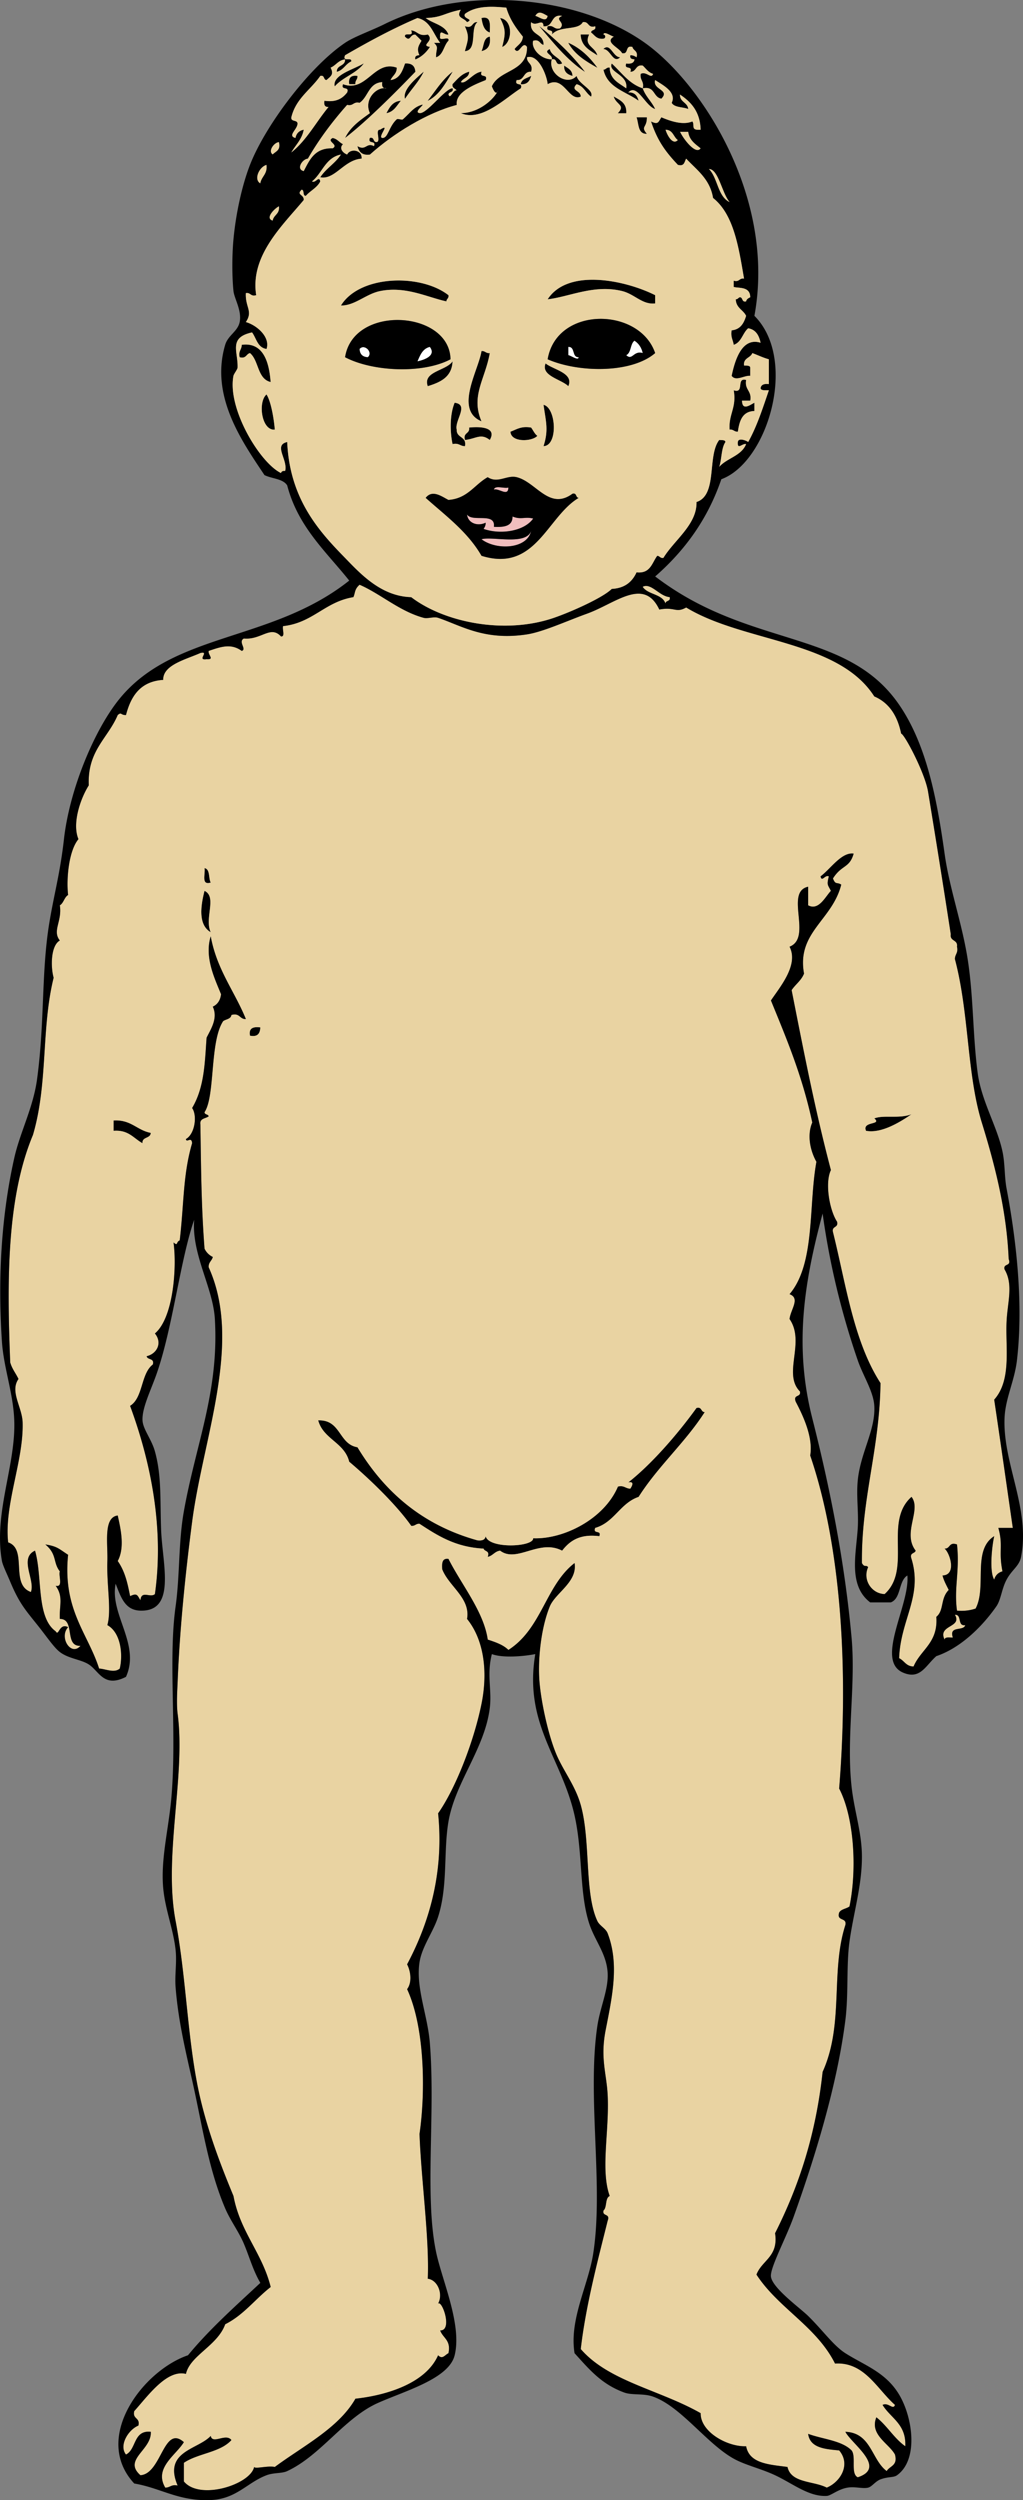 <svg xmlns="http://www.w3.org/2000/svg" overflow="visible" viewBox="0 0 247.448 604.408"><rect x="0" y="0" width="247.448" height="604.408" fill="#808080" stroke="none"/><g clip-rule="evenodd" fill-rule="evenodd"><path fill="#E9D3A2" d="M233.48 392.87c-.426 1.575-3.987.014-3 3.001-.792.041-1.907-.241-2 .5-1.757-3.596 4.341-2.854 2.5-6.001 1.78-.11.51 2.83 2.5 2.5z"/><path d="M220.48 269.37c-2.771 1.901-7.292 4.702-11 4-1.029-2.396 3.961-1.328 2-3 2.3-.9 5.98.15 9-1zM182.48 97.359v2c-2.914.086-3.63 2.369-4 5-.896.063-1.055-.612-2-.5-.266-3.767 1.732-5.268 1-9.501 2.699.866.481-3.185 3-2.5-.432 2.432 1.432 2.569 1 5.001h-2c.06 2.559 1.98 1.003 3 .499zM143.97 369.37c-.617 1.618 1.618.382 1 2-4.775-.608-7.174 1.16-9 3.5-5.567-2.921-10.942 3.066-15 0-1.33.17-1.752 1.248-3 1.5.572-1.572-.785-1.215-1-2-6.828-.339-11.163-3.171-15.501-6-.897-.063-1.055.612-2 .5-3.379-4.81-9.661-10.991-15.001-15.501-1.15-4.684-6.258-5.409-7.5-10 5.541-.208 4.911 5.755 9.5 6.5 6.475 10.693 15.579 18.756 29.002 22.501 1.14.14 1.879-.12 2-1 .767 3.124 11.599 2.634 11.5.5 7.258.297 17.129-4.57 20.501-12.5 1.527-.361 1.822.511 3 .5.306-.467 1.163-1.845-.5-1.5 5.481-4.3 11.733-11.398 16.501-18.001 1.364-.364 1.006.993 2 1-4.757 7.41-11.275 13.059-16.001 20.501-4.47 1.52-5.85 6.15-10.5 7.5z"/><path fill="#E9D3A2" d="M169.48 35.855c-1.144 1.718-4.166-2.197-5.001-4h2.001c.27 2.056 1.71 2.951 3 4zM163.97 33.855c-1.27 1.398-2.667-1.304-3-2.5 1.84-.002 1.92 1.751 3 2.5z"/><path d="M158.47 73.357c-3.143.339-4.933-2.248-8-3-6.761-1.657-12.729 1.39-18.001 2 4.922-7.598 18.862-4.587 26.001-1v2zM156.47 28.355c.049 2.64-1.6 2.09 0 4-2.235.069-1.921-2.412-2.5-4h2.5z"/><path fill="#FFF" d="M155.47 85.358c-2.255-.693-2.497 1.944-4 .5 1.245-.588.935-2.731 2-3.5 1.01.658 1.7 1.642 2 3z"/><path d="M138.47 18.354c-1.162-.338-2.1-.899-2-2.5.86.644 1.97 1.034 2 2.5zM137.47 93.358c-1.734-1.697-6.708-2.491-5.5-5.5 1.9 1.534 6.9 2.306 5.5 5.5zM131.47 107.86c1.254-3.905.594-5.826 0-10 3.07.694 3.57 9.87 0 10z"/><path fill="#E9D3A2" d="M132.47 3.854c-.277 1.721-1.933.289-3 0 .8-1.446 1.87-.604 3 0z"/><path d="M129.97 105.36c-1.17 1.378-6.363 1.699-6.5-1 1.464-.536 2.581-1.419 5-1 .5.66.83 1.51 1.5 2z"/><path fill="#F1BEBE" d="M128.97 125.36c-2.2 3.116-7.978 3.938-12 2.5.265-.402.521-.812.5-1.5-1.889.927-4.283.167-4.5-2 1.181 1.985 6.955-.621 6.5 3 2.456.122 4.524-.143 4.5-2.5 2.09.86 2.97-.03 5 .5zM128.47 128.36c-.965 4.445-8.481 4.702-12 2 2.57-.77 10.77 1.56 12-2z"/><path d="M121.47 11.354c.837-3.292.902-4.233-.5-7 3.23.452 3.01 5.959.5 7z"/><path fill="#F1BEBE" d="M122.97 117.86c-.039 2.315-2.267.108-3.5.5.22-1.12 2.47-.2 3.5-.5z"/><path d="M112.47 106.36c-.535-1.868 1.241-1.425 1-3 3.062-.317 6.715.034 5 3-2.17-1.71-3.33-.28-6 0zM118.47 7.854c-1.382-.452-1.761-1.906-2-3.5 2.38-.546 2.04 1.626 2 3.5zM118.47 8.854c.292 2.126-.489 3.178-2 3.5.62-1.217.42-3.245 2-3.5zM118.47 85.358c-1.099 6.303-4.662 10.307-2 16.501-6.671-2.789-.703-12.345 0-17.001.9-.065 1.06.611 2 .499z"/><path d="M112.47 107.86c-1.179.012-1.473-.861-3.001-.5-.682-3.215-.636-7.269.5-10 3.609.444-.086 4.319.5 6.5-.09 2.1 2.46 1.54 2 4zM109.47 87.358c-.174 3.826-2.948 5.052-6 6-1.28-3.586 4.43-3.689 6-6zM108.47 71.357c.142.808-.473.861-.5 1.5-4.629-1.001-9.812-3.738-16.001-2.5-3.454.691-6.113 3.542-9.5 3.5 4.538-7.381 19.261-7.752 26.001-2.5z"/><path fill="#FFF" d="M100.97 87.358c.66-1.507 1.248-3.086 3-3.5 1.61 2.1-1.28 3.148-3 3.5z"/><path d="M96.972 24.355c-1.011 1.156-1.662 2.672-3.501 3 .759-1.407 1.485-2.85 3.501-3z"/><path fill="#FFF" d="M88.971 86.358c-1.272-.062-1.938-.728-2-2 1.175-1.354 3.353.824 2 2z"/><path d="M85.971 20.354h-1.5c-.232-1.564.435-2.231 2-2 .063.897-.613 1.055-.5 2z"/><path fill="#E9D3A2" d="M67.47 34.355c.514 2.014-.778 2.222-1.5 3-1.248-.801.343-2.95 1.5-3zM67.47 49.856c.27 1.937-1.274 2.06-1.5 3.5-1.982-.571.422-2.941 1.5-3.5z"/><path d="M66.47 103.86c-3.237.305-4.124-6.741-2-8.501 1.264 2.008 1.894 6.961 2 8.501zM65.47 92.358c-3.246-.754-2.819-5.181-5-7-.954.213-.905 1.429-2.5 1-.361-1.528.511-1.822.5-3 5.945-.811 6.717 5.764 7 9z"/><path fill="#E9D3A2" d="M64.47 39.856c.286 2.285-1.225 2.775-1.5 4.5-1.717-.969-.234-4.062 1.5-4.5z"/><path d="M62.97 248.37c-.063 1.438-.626 2.375-2.5 2.001-.35-1.85.791-2.21 2.5-2zM50.969 213.36c-2.393.726-1.242-2.091-1.5-3.501 1.401.27.925 2.41 1.5 3.5zM50.969 225.36c-3.104-1.779-2.409-6.441-1.5-10 3.092 1.46-.077 6.64 1.5 10zM36.468 273.87c-.06 1.44-2.132.867-2 2.5-2.161-1.172-3.377-3.289-7-3v-2.5c4.253-.25 5.635 2.36 9 3z"/><path fill="#E9D3A2" d="M195.48 218.86v-4.5c-5.776 1.254 1.108 12.319-4.5 14.5 2.27 4.427-2.343 9.757-4.5 13.001 3.705 9.082 7.551 18.076 10 29.501-1.235 2.841-.647 6.535 1 9.5-1.942 10.61-.241 24.634-6.5 32.001 2.669.976.255 3.704 0 6 3.891 5.642-1.713 13.212 2.5 17.501.374 1.541-1.724.609-1 2.5 1.822 3.474 4.229 8.596 3.5 13.001 7.619 22.292 9.268 52.46 7 80.504 3.567 6.833 4.381 19.248 2.501 28.502-.748.585-2.046.621-2.501 1.5-.683 2.183 1.937 1.063 1.501 3-3.638 11.322-.275 23.96-5.501 35.502-1.63 15.102-5.682 27.487-11.5 39.002.866 5.7-3.173 6.495-4.501 10.001 5.334 8.167 14.494 12.508 19.001 21.501 7.113-.439 10.158 6.151 14.501 10-.46 1.363-1.563-.698-3 0 1.95 3.217 5.742 4.592 5.5 10.001-2.738-1.929-4.383-4.951-7-7.001-1.702 4.211 3.035 6.294 4.5 9.001.734 2.733-1.275 2.725-2 4-3.72-2.78-3.743-9.258-10-9.5 1.494 2.92 10.146 8.649 3 11-1.808-.859-.323-5.011-1.5-6.5-2.411-2.423-6.976-2.691-10.501-4 .45 3.383 3.987 3.679 7.5 4 2.895 3.404.306 7.633-3 9-3.181-1.652-8.625-1.041-9.5-5-4.413-.588-9.207-.794-10.001-5-4.62.155-11.092-3.518-11-8.001-9.945-5.66-22.241-7.684-29.002-15.5 1.199-10.476 4.182-21.684 6.501-31.002.724-1.891-1.374-.96-1.001-2.5.894-.774.333-3.001 1.501-3.5-2.283-6.365-.044-15.686-.5-24.502-.266-5.118-1.803-8.77-.501-15.501 1.526-7.885 3.409-15.966.501-23.501-.467-1.207-1.945-1.806-2.501-3-3.153-6.784-1.577-19.358-4-28.001-1.348-4.811-4.29-8.322-6-12.501-1.956-4.778-3.629-12.625-4-17.501-.395-5.185.355-12.745 2.5-18.001 1.352-3.313 6.742-5.909 6-10.5-7.025 5.453-7.903 15.831-16 21.001-1.252-1.248-3.12-1.881-5-2.5-.965-6.767-6.357-13.264-9.501-19.502-1.562-.229-1.599 1.068-1.5 2.501 1.624 4.153 6.881 6.968 6.001 12 4.16 5.143 5.037 12.913 3.5 20.501-1.889 9.324-6.315 20.535-10.501 26.502 1.396 13.852-1.896 25.984-7.5 36.502.972 1.922 1.15 4.484 0 6 4.277 9.225 4.481 24.821 3 35.002.414 11.177 2.408 25.248 2 35.002 2.379.273 3.77 3.688 2.5 6 1.001-.836 3.549 6.574.5 6.5.645 1.856 2.672 2.329 2 5.501-.884.438-1.46 1.585-2.5.5-3.005 6.844-12.608 9.705-20.001 10.5-4.055 7.098-12.619 11.406-19.501 16.501-1.733-.366-4.743.546-5 0-.886 4.24-13.153 8.176-17.001 3.5v-4.5c3.362-2.305 8.832-2.501 11.5-5.5-1.334-1.762-4.576 1.144-5-1-3.091 3.334-11.555 3.653-8 12-1.528-.361-1.822.512-3 .5-2.809-4.764 2.604-7.844 4.5-11-4.912-4.341-5.385 7.658-10.501 8-4.332-3.791 2.773-6.107 2.5-10.5-4.271-.438-3.428 4.238-6 5.5-1.772-2.206.563-6.014 3-7 .495-1.995-1.494-1.506-1-3.501 3.202-3.545 7.839-10.153 12.501-9 1.018-4.479 7.637-6.795 9.5-12.001 4.447-2.22 7.249-6.085 11.001-9-2.061-8.273-7.379-13.289-9-22.001-2.9-6.991-5.972-14.918-8.001-23.502-3.132-13.249-3.301-28.778-6-43.002-2.971-15.656 2.464-35.03.5-50.003-.312-2.374-.095-5.627 0-8 .509-12.76 1.898-26.218 3.5-38.502 2.647-20.314 12.238-43.344 4-61.503-.077-1.244.786-1.549 1-2.501a4.153 4.153 0 01-2-2c-.765-9.938-.837-18.895-1-30.001-.234-1.567 1.258-1.41 2-2-.123-.543-.994-.34-1-1 2.612-3.917 1.222-17.039 4.5-22.002.665-.502 1.861-.473 2-1.5 2.073-.573 1.949 1.052 3.501 1-2.747-6.753-7.043-11.958-8.501-20.001-1.58 5.086 1.019 10.312 2.5 14.001-.183 1.483-.866 2.467-2 3 1.32 2.808-.512 5.478-1.5 7.501-.436 5.928-.488 11.93-3.5 17.001 1.294 1.812.669 6.296-1.5 7.5.147 1.042 1.353-.742 1.5 1-2.233 7.592-1.942 14.5-3 23.501-.944.375-.347 1.492-1.5.5.823 5.86.017 18.202-4.5 22.002 1.858 2.271.521 4.903-2.001 5.5.204.963 1.938.395 1.501 2-2.937 2.231-2.311 8.023-5.501 10.001 5.021 13.635 8.253 29.575 6.001 45.502-1.115 1.01-3.283-1.021-3.501 1.5-.753-1.185-.759-1.846-2.5-1-.573-2.835-1.139-5.845-3-8.5 1.729-3.192.773-7.584 0-11.001-3.518.47-2.363 6.739-2.5 11.001-.192 6.022 1.037 11.834 0 15.5 3.288 1.815 3.804 7.159 3 10.501-1.319 1.172-3.409.084-5 0-2.692-8.483-8.852-14.212-7.501-27.502-2.292-1.485-2.596-2.038-5.5-2.5 2.893 2.434 1.786 4.298 3.5 6.501-.364 1.136.901 3.9-1 3.5 1.925 2.644.842 4.749 1 8 3.854-.02.963 6.704 5.001 6.501-2.275 2.651-5.271-2.032-3.001-4.501-2.171-1.124-2.229 2.375-3 1-4.759-3.407-3.148-13.186-5-19.501-3.955 1.842.128 7.121-1 10.001-5.108-1.813-.729-10.382-5.5-12.001-1-9.149 3.771-19.717 3.5-29.001-.107-3.683-3.146-7.478-1-10.501-.641-1.359-1.562-2.438-2-4-.76-19.257-.951-39.573 5.5-55.003 3.691-12.587 1.958-25.669 5-38.002-.741-2.622-.707-7.77 1.5-9.001-1.9-2.369.607-4.612 0-8.5.938-.562 1.062-1.938 2-2.5-.453-3.974.169-10.696 2.501-13.501-1.589-3.772.482-9.819 2.5-13.001-.377-8.377 4.628-11.372 7-17 .993-.833.636.045 2 0 1.203-4.632 3.517-8.151 9.001-8.501-.1-3.631 5.482-4.923 9-6.5 2.354-.532-1.011 1.875 1.5 1.5 2.042.152.268-1.044.5-2 3.07-1.053 5.437-1.855 8.001 0 1.297-.423-.962-2.193.5-3 4.271.376 6.453-3.276 9-.5 1.084.084.227-1.774.5-2.501 7.214-.787 10.112-5.888 17.001-7 .489-1.063.214-1.862 1.5-3 5.043 2.176 9.685 6.431 15.501 8 .972.263 2.483-.346 3.5 0 5.703 1.938 11.255 5.572 21.501 4 3.861-.592 9.7-3.272 14.5-5 6.916-2.488 13.758-8.942 17.501-1 3.803-.725 3.956.931 6.501-.5 13.881 8.453 36.798 7.871 45.502 21.501 3.616 1.551 5.621 4.713 6.5 9.001.745.018 5.746 9.443 6.501 14.001a3322.475 3322.475 0 015.5 34.501c-.271 1.771 1.771 1.229 1.5 3 .361 1.528-.512 1.822-.5 3 3.448 12.992 2.883 27.789 6.5 39.502 3.082 9.979 6.011 21.142 6.501 33.001.724 1.89-1.374.959-1 2.5 2.16 3.664.74 7.805.5 12.5-.325 6.329 1.275 14.196-3.001 19.001 1.689 11.33 3.094 21.273 4.501 31.002h-3.501c1.224 4.377.015 5.518 1.001 10.501-1.038.295-1.705.962-2.001 2-1.205-1.904-.568-8.003 0-10.501-5.378 3.39-1.725 12.253-4.5 17.501-1.246.421-2.679.654-4.5.5-.77-5.49.699-9.568 0-16.001-2.024-.69-1.581 1.086-3 1 1.342 1.126 2.95 6.405-.5 6.501.338 1.328.956 2.377 1.5 3.5-2.078 2.117-1.076 4.925-3 6.5.467 6.301-3.775 7.893-5.501 12.001-1.825-.008-2.245-1.422-3.5-2 .34-9.381 5.735-14.977 3-24.002-.572-1.572.785-1.215 1-2-3.309-4.299 1.472-9.798-1-13-6.788 6.019.169 17.469-6.5 23.501-3.183-.091-5.379-3.476-4-6.5-.501-.688-.824.213-1.5-1-.149-15.739 4.271-27.349 4.5-43.503-6.553-10.132-8.38-24.045-11.501-36.501-.372-1.54 1.373-.961 1-2.5-1.846-2.79-2.998-9.418-1.5-12.5-3.778-14.338-6.41-27.862-9.5-43.502.929-1.404 2.345-2.322 3-4-1.812-10.002 6.839-12.863 9-21.501-1.025-.694-1.386.154-2-1.5 2.104-3.338 4.01-2.448 5.001-6-2.923-.415-5.598 3.73-8.001 5.5.329 1.498 1.069-.479 2 0-.52 2.145-.285 1.931.5 3.5-1.37 1.45-2.95 4.87-5.5 3.5zm16 51.51c1.961 1.672-3.029.604-2 3 3.708.702 8.229-2.099 11-4-3.02 1.15-6.7.1-9 1zm-57.01 91.5c4.726-7.442 11.244-13.091 16.001-20.501-.994-.007-.636-1.364-2-1-4.768 6.603-11.02 13.701-16.501 18.001 1.663-.345.806 1.033.5 1.5-1.178.011-1.473-.861-3-.5-3.372 7.93-13.243 12.797-20.501 12.5.099 2.134-10.734 2.624-11.5-.5-.121.88-.86 1.14-2 1-13.423-3.745-22.527-11.808-29.002-22.501-4.589-.745-3.959-6.708-9.5-6.5 1.242 4.591 6.35 5.316 7.5 10 5.34 4.51 11.622 10.691 15.001 15.501.945.112 1.103-.563 2-.5 4.338 2.829 8.673 5.661 15.501 6 .215.785 1.572.428 1 2 1.248-.252 1.67-1.33 3-1.5 4.058 3.066 9.434-2.921 15 0 1.826-2.34 4.225-4.108 9-3.5.618-1.618-1.617-.382-1-2 4.65-1.35 6.03-5.98 10.5-7.5zm-94-111.5c1.874.374 2.437-.563 2.5-2.001-1.709-.21-2.85.15-2.5 2zm-11.001-40.51c.258 1.41-.893 4.227 1.5 3.501-.575-1.09-.099-3.23-1.5-3.5zm0 5.5c-.909 3.559-1.604 8.221 1.5 10-1.577-3.36 1.592-8.54-1.5-10zm-22.001 55.51v2.5c3.623-.289 4.839 1.828 7 3-.132-1.633 1.94-1.06 2-2.5-3.365-.64-4.747-3.25-9-3z"/><path d="M219.48 380.87c-2.182 1.318-1.468 5.531-4 6.5h-5c-5.361-4.109-3.39-11.637-3-18.001.228-3.718-.374-7.716 0-11.5.665-6.734 4.33-12.161 4-18.001-.197-3.488-2.696-7.219-4-11.001-3.708-10.755-6.751-22.749-8.501-35.502-4.604 17.073-6.875 32.278-2.5 49.503 4.064 16.002 7.79 34.076 9.501 53.003 1.049 11.613-1.295 24.121 0 36.001.63 5.788 2.41 10.902 2.5 16.501.115 7.182-2.005 13.835-3 21.001-.788 5.669-.208 12.737-1 19.001-1.99 15.729-7.287 32.945-12.501 47.503-1.851 5.167-5.773 12.435-5.5 14.501.369 2.791 7.026 7.561 9 9.5 3.572 3.511 6.121 7.167 9.001 9.001 4.587 2.921 9.75 4.567 13 10 3.318 5.547 4.742 15.729-.5 19.501-.86.619-2.063.278-4 1-1.246.465-2.071 1.777-3 2-1.326.318-3.149-.317-5 0-2.312.397-3.974 1.948-5.001 2-4.342.223-8.141-2.953-12.5-5-3.433-1.611-7.221-2.45-10.001-4-6.582-3.67-12.709-12.564-19.501-15.001-2.349-.843-5.062-.289-7-1-5.498-2.017-8.381-5.515-12.001-9.5-1.331-8.1 3.3-16.4 4.5-24.002 2.578-16.326-1.494-38.007 1-55.003.69-4.703 2.746-8.898 2.501-13-.277-4.627-3.157-7.777-4.501-12.001-2.563-8.059-1.314-18.325-4-28.001-3.574-12.877-11.667-20.933-9-37.002-2.729.544-7.855.999-10.5 0-1.286 5.074.034 8.617-.5 13-1.2 9.852-8.373 17.985-10.001 27.502-1.235 7.227-.098 15.518-2.5 23.001-1.198 3.733-3.914 7.185-4.5 11.001-.943 6.145 1.96 12.768 2.5 19.501 1.383 17.254-1.323 36.923 1.5 50.502 1.431 6.879 6.32 17.569 4.5 25.002-1.38 5.637-11.809 8.538-18.501 11.5-8.166 3.614-13.825 12.686-22.001 16.501-1.315.614-3.226.328-5 1-4.707 1.782-7.279 5.738-13.501 6-7.805.329-12.074-2.922-18.501-4-10.27-11.064 2.156-27.316 13.001-31.001 5.273-6.394 11.468-11.867 17.501-17.501-1.791-3.051-2.642-6.308-4-9.501-1.252-2.941-3.248-5.561-4.501-8.5-4.132-9.698-5.579-20.278-8-31.002-1.736-7.69-3.4-14.718-4-22.501-.229-2.961.335-5.947 0-9-.553-5.035-2.537-9.805-3-15.001-.628-7.04 1.352-14.329 2-22.001 1.328-15.735-.812-33.041 1-46.003 1.063-7.612.659-15.447 2-23.001 2.896-16.312 8.536-28.914 7.5-46.503-.451-7.665-5.674-15.65-5-24.001-3.378 9.733-5.142 25.769-9 37.002-1.414 4.115-3.646 8.437-3.501 11.501.103 2.157 2.183 4.548 3.001 7.5 1.652 5.968 1.218 11.607 1.5 19.001.315 8.275 3.713 19.724-5.001 19.501-3.732-.095-4.684-3.162-6-6.5-1.498 7.381 6.064 14.642 2.5 22.501-5.37 2.759-6.491-1.392-9-3-1.898-1.218-4.888-1.379-7.001-3-1.384-1.062-3.102-3.6-5-6.001-3.191-4.036-4.719-5.543-7-11-.791-1.893-1.82-3.983-2-5-1.994-11.29 3.045-22.36 3-33.002-.03-6.996-2.557-13.378-3-20.001-1.088-16.221.013-31.271 3-44.503 1.394-6.173 4.572-12.11 5.5-19.001 1.9-14.113.979-25.923 3-38.002 1.163-6.95 2.58-11.828 3.5-20.001 1.354-12.021 7.375-26.53 13.501-34.002 13.229-16.134 36.772-13.638 55.503-28.501-5.622-7.045-12.374-12.96-15.001-23.001-1.015-1.652-3.724-1.61-5.5-2.501-5.416-8.119-13.195-19.083-9.501-31.501.683-2.295 3.044-3.236 3.501-5.5.561-2.778-1.314-5.688-1.5-7.501-.378-3.671-.346-8.782 0-12.501.556-5.992 2.009-12.898 4-18 3.717-9.522 14.315-23.62 23.001-29.502 2.199-1.489 6.296-2.911 9.5-4.5 19.234-9.54 46.846-6.983 63.003 4.5 13.973 9.931 31.731 37.679 26.501 66.003 10.603 10.599 3.264 35.379-8 39.503-3.351 9.816-8.975 17.359-16.001 23.501 7.256 5.51 14.546 8.962 23.501 12 14.513 4.925 27.242 6.987 35.502 19.001 6.574 9.561 9.111 22.49 11.001 36.002 1.152 8.247 4.085 16.404 5.5 25.001 1.52 9.23 1.276 18.822 2.5 28.001.91 6.825 4.69 12.873 6.001 19.001.635 2.971.449 6.093 1 9 2.031 10.738 4.216 26.862 2.5 41.502-.593 5.05-2.819 9.187-3 14.001-.415 11.009 6.261 21.815 4 33.501-.438 2.26-2.194 3.061-3.5 5.501-1.216 2.271-1.334 4.836-2.501 6.5-3.544 5.057-8.745 10.062-14.5 12.001-2.643 2.338-3.88 5.723-8.001 4-6.91-2.89 1.65-16.37 1-23.5zm-18.5-165.51c-.785-1.569-1.02-1.355-.5-3.5-.931-.479-1.671 1.498-2 0 2.403-1.771 5.078-5.915 8.001-5.5-.991 3.552-2.896 2.663-5.001 6 .614 1.654.975.806 2 1.5-2.161 8.638-10.812 11.499-9 21.501-.655 1.678-2.071 2.596-3 4 3.09 15.64 5.722 29.164 9.5 43.502-1.498 3.083-.346 9.71 1.5 12.5.373 1.54-1.372.961-1 2.5 3.121 12.457 4.948 26.37 11.501 36.501-.229 16.154-4.649 27.764-4.5 43.503.676 1.213.999.312 1.5 1-1.379 3.024.817 6.409 4 6.5 6.669-6.032-.288-17.482 6.5-23.501 2.472 3.202-2.309 8.701 1 13-.215.785-1.572.428-1 2 2.735 9.025-2.66 14.621-3 24.002 1.255.578 1.675 1.992 3.5 2 1.726-4.108 5.968-5.7 5.501-12.001 1.924-1.575.922-4.383 3-6.5-.544-1.123-1.162-2.172-1.5-3.5 3.45-.096 1.842-5.375.5-6.501 1.419.086.976-1.69 3-1 .699 6.433-.77 10.511 0 16.001 1.821.154 3.254-.079 4.5-.5 2.775-5.248-.878-14.111 4.5-17.501-.568 2.498-1.205 8.597 0 10.501.296-1.038.963-1.705 2.001-2-.986-4.983.223-6.124-1.001-10.501h3.501c-1.407-9.729-2.812-19.672-4.501-31.002 4.276-4.805 2.676-12.672 3.001-19.001.24-4.695 1.66-8.836-.5-12.5-.374-1.541 1.724-.61 1-2.5-.49-11.859-3.419-23.023-6.501-33.001-3.617-11.713-3.052-26.51-6.5-39.502-.012-1.178.861-1.472.5-3 .271-1.771-1.771-1.229-1.5-3a3318.198 3318.198 0 00-5.5-34.501c-.755-4.558-5.756-13.983-6.501-14.001-.879-4.288-2.884-7.45-6.5-9.001-8.704-13.63-31.621-13.048-45.502-21.501-2.545 1.431-2.698-.225-6.501.5-3.743-7.942-10.585-1.488-17.501 1-4.801 1.728-10.639 4.408-14.5 5-10.246 1.572-15.798-2.062-21.501-4-1.017-.346-2.528.263-3.5 0-5.816-1.569-10.458-5.824-15.501-8-1.286 1.138-1.011 1.937-1.5 3-6.889 1.112-9.787 6.213-17.001 7-.273.727.584 2.585-.5 2.501-2.547-2.776-4.729.876-9 .5-1.462.807.797 2.577-.5 3-2.564-1.855-4.931-1.053-8.001 0-.232.956 1.542 2.152-.5 2-2.511.375.854-2.032-1.5-1.5-3.518 1.577-9.1 2.869-9 6.5-5.484.35-7.798 3.869-9.001 8.501-1.364.045-1.007-.833-2 0-2.372 5.628-7.377 8.623-7 17-2.018 3.182-4.089 9.229-2.5 13.001-2.332 2.805-2.954 9.527-2.501 13.501-.938.562-1.062 1.938-2 2.5.607 3.888-1.9 6.131 0 8.5-2.207 1.231-2.241 6.379-1.5 9.001-3.042 12.333-1.309 25.415-5 38.002-6.451 15.43-6.26 35.746-5.5 55.003.438 1.562 1.359 2.641 2 4-2.146 3.023.893 6.818 1 10.501.271 9.284-4.5 19.852-3.5 29.001 4.771 1.619.392 10.188 5.5 12.001 1.128-2.88-2.955-8.159 1-10.001 1.852 6.315.241 16.094 5 19.501.771 1.375.829-2.124 3-1-2.27 2.469.726 7.152 3.001 4.501-4.038.203-1.147-6.521-5.001-6.501-.158-3.251.925-5.356-1-8 1.901.4.636-2.364 1-3.5-1.714-2.203-.607-4.067-3.5-6.501 2.904.462 3.208 1.015 5.5 2.5-1.351 13.29 4.809 19.019 7.501 27.502 1.591.084 3.681 1.172 5 0 .804-3.342.288-8.686-3-10.501 1.037-3.666-.192-9.478 0-15.5.137-4.262-1.018-10.531 2.5-11.001.773 3.417 1.729 7.809 0 11.001 1.861 2.655 2.427 5.665 3 8.5 1.741-.846 1.747-.185 2.5 1 .218-2.521 2.386-.49 3.501-1.5 2.252-15.927-.979-31.867-6.001-45.502 3.19-1.978 2.564-7.77 5.501-10.001.438-1.605-1.297-1.037-1.501-2 2.521-.597 3.859-3.229 2.001-5.5 4.517-3.8 5.323-16.142 4.5-22.002 1.153.992.556-.125 1.5-.5 1.058-9.001.767-15.909 3-23.501-.147-1.742-1.353.042-1.5-1 2.169-1.204 2.794-5.688 1.5-7.5 3.012-5.071 3.064-11.073 3.5-17.001.988-2.023 2.82-4.693 1.5-7.501 1.134-.533 1.817-1.517 2-3-1.481-3.689-4.08-8.915-2.5-14.001 1.458 8.043 5.754 13.248 8.501 20.001-1.552.052-1.428-1.573-3.501-1-.139 1.027-1.335.998-2 1.5-3.278 4.963-1.888 18.085-4.5 22.002.006.66.877.457 1 1-.742.59-2.234.433-2 2 .163 11.106.235 20.062 1 30.001a4.153 4.153 0 002 2c-.214.952-1.077 1.257-1 2.501 8.238 18.159-1.353 41.188-4 61.503-1.602 12.284-2.991 25.742-3.5 38.502-.095 2.373-.312 5.626 0 8 1.964 14.973-3.471 34.347-.5 50.003 2.699 14.224 2.868 29.753 6 43.002 2.029 8.584 5.101 16.511 8.001 23.502 1.621 8.712 6.939 13.728 9 22.001-3.752 2.915-6.554 6.78-11.001 9-1.863 5.206-8.482 7.521-9.5 12.001-4.662-1.153-9.299 5.455-12.501 9-.494 1.995 1.495 1.506 1 3.501-2.437.986-4.772 4.794-3 7 2.572-1.262 1.729-5.938 6-5.5.273 4.393-6.832 6.709-2.5 10.5 5.116-.342 5.589-12.341 10.501-8-1.896 3.156-7.309 6.236-4.5 11 1.178.012 1.472-.861 3-.5-3.555-8.347 4.909-8.666 8-12 .424 2.144 3.666-.762 5 1-2.668 2.999-8.138 3.195-11.5 5.5v4.5c3.848 4.676 16.115.74 17.001-3.5.257.546 3.267-.366 5 0 6.882-5.095 15.446-9.403 19.501-16.501 7.393-.795 16.996-3.656 20.001-10.5 1.04 1.085 1.616-.062 2.5-.5.672-3.172-1.355-3.645-2-5.501 3.049.074.501-7.336-.5-6.5 1.27-2.312-.121-5.727-2.5-6 .408-9.754-1.586-23.825-2-35.002 1.481-10.181 1.277-25.777-3-35.002 1.15-1.516.972-4.078 0-6 5.604-10.518 8.896-22.65 7.5-36.502 4.186-5.967 8.612-17.178 10.501-26.502 1.537-7.588.66-15.358-3.5-20.501.88-5.032-4.377-7.847-6.001-12-.099-1.433-.062-2.729 1.5-2.501 3.144 6.238 8.536 12.735 9.501 19.502 1.88.619 3.748 1.252 5 2.5 8.098-5.17 8.975-15.548 16-21.001.742 4.591-4.648 7.187-6 10.5-2.145 5.256-2.895 12.816-2.5 18.001.371 4.876 2.044 12.723 4 17.501 1.71 4.179 4.652 7.69 6 12.501 2.423 8.643.847 21.217 4 28.001.556 1.194 2.034 1.793 2.501 3 2.908 7.535 1.025 15.616-.501 23.501-1.302 6.731.235 10.383.501 15.501.456 8.816-1.783 18.137.5 24.502-1.168.499-.607 2.726-1.501 3.5-.373 1.54 1.725.609 1.001 2.5-2.319 9.318-5.302 20.526-6.501 31.002 6.761 7.816 19.057 9.84 29.002 15.5-.092 4.483 6.38 8.156 11 8.001.794 4.206 5.588 4.412 10.001 5 .875 3.959 6.319 3.348 9.5 5 3.306-1.367 5.895-5.596 3-9-3.513-.321-7.05-.617-7.5-4 3.525 1.309 8.09 1.577 10.501 4 1.177 1.489-.308 5.641 1.5 6.5 7.146-2.351-1.506-8.08-3-11 6.257.242 6.28 6.72 10 9.5.725-1.275 2.734-1.267 2-4-1.465-2.707-6.202-4.79-4.5-9.001 2.617 2.05 4.262 5.072 7 7.001.242-5.409-3.55-6.784-5.5-10.001 1.437-.698 2.54 1.363 3 0-4.343-3.849-7.388-10.439-14.501-10-4.507-8.993-13.667-13.334-19.001-21.501 1.328-3.506 5.367-4.301 4.501-10.001 5.818-11.515 9.87-23.9 11.5-39.002 5.226-11.542 1.863-24.18 5.501-35.502.436-1.937-2.184-.817-1.501-3 .455-.879 1.753-.915 2.501-1.5 1.88-9.254 1.066-21.669-2.501-28.502 2.268-28.044.619-58.212-7-80.504.729-4.405-1.678-9.527-3.5-13.001-.724-1.891 1.374-.959 1-2.5-4.213-4.289 1.391-11.859-2.5-17.501.255-2.296 2.669-5.024 0-6 6.259-7.367 4.558-21.391 6.5-32.001-1.647-2.966-2.235-6.66-1-9.5-2.449-11.426-6.295-20.419-10-29.501 2.157-3.244 6.77-8.574 4.5-13.001 5.608-2.182-1.276-13.247 4.5-14.5v4.5c2.55 1.37 4.13-2.05 5.5-3.5zm30 175.01c1.841 3.147-4.257 2.405-2.5 6.001.093-.741 1.208-.459 2-.5-.987-2.987 2.574-1.426 3-3.001-1.99.33-.72-2.61-2.5-2.5zM82.97 134.36c3.945 4.044 8.973 9.789 16.501 10.001 8.039 6.13 22.632 9.085 34.501 5 4.152-1.429 11.856-4.857 14.001-7 3.174-.159 4.949-1.718 6-4 3.365.365 3.715-2.285 5-4.001.64.028.692.642 1.5.501 2.613-4.302 8.156-8.068 8.001-13.501 5.164-1.67 2.524-11.143 5.5-15.001.588.078 1.419-.086 1.5.5-1.03 1.47-.873 4.128-1.5 6 1.864-2.136 5.37-2.63 6.5-5.5-.956-.232-2.152 1.541-2-.5.129-1.17 2.197-.288 2.5 0 2.098-3.736 3.518-8.15 5.001-12.501-.749-.085-1.846.179-2.001-.5.121-.879.86-1.14 2.001-1v-6c-1.437-.397-2.655-1.013-4.001-1.5-.436 1.23-2.214 1.119-2 3 .589.078 1.42-.086 1.5.5v2c-1.379-.173-3.511 1.436-4.5 0 .816-3.907 2.524-9.397 7-8-.377-1.789-1.156-3.177-3-3.5-1.352 1.147-1.608 3.391-3.5 4-.159-1.174-.79-1.877-.5-3.5 2.121-.213 2.959-1.708 3.5-3.501-.695-1.471-2.441-1.892-2.5-4 .502.002.596-.404 1-.5.788.046.392 1.275 1.5 1 .106-.561.556-.778 1-1-.021-2.704-2.864-2.119-4-2.5v-1.5c1.413.413 1.296-.705 2.5-.5-1.315-7.685-2.488-15.513-7.5-19.501-.747-4.587-3.925-6.742-6.5-9.501-.437.73-.397 1.937-2.001 1.501-3.248-3.422-5.016-6.056-6.5-10.501 1.741.846 1.747.185 2.5-1 2.025.852 5.138 1.997 7.501 1 .681.943-.571 2.217 2 2-.141-4.36-2.299-6.702-5.001-8.5-.041 1.875 1.832 1.835 2.001 3.5-1.298-.536-3.35-.318-4.001-1.5 1.27-2.61-2.22-4.32-4-5.501-.689 2.382 3.683 2.285 1.5 4.501-2.017-.316-1.526-3.141-4.5-2.5.686 1.98 2.16 3.173 3 5-2.388-.688-4.359-6.304-6.5-4 1.6-.101 2.162.838 2.5 2-3.091-2.243-7.543-3.124-8.501-7.501.64-.027.693-.641 1.501-.5.086 2.914 2.28 3.72 4 5.001.54-3.385-4.483-3.837-3.5-6.001 2.359 2.141 4.125 4.876 7.5 6.001.401-1.735-.745-1.923-.5-3.501 1.437-.698 2.54 1.363 3 0-1.161-.339-1.724-1.276-2.5-2-1.801-.301-1.474 1.526-3 1.5.618-1.617-1.618-.382-1-2 1.14.14 1.88-.12 2-1-.61-.057-1.184-.149-1-1 .688-.021 1.098.235 1.5.5.429-1.595-.787-1.546-1-2.5-1.865-.531-.792 1.875-2.5 1.5-.691-1.346-4.346-2.654-2-4-.638-.102-2.45-1.453-2.501-.5.505.006.629.876 0 1-1.689.189-2.133-.867-3-1.5.046-.788 1.275-.392 1-1.5-1.868.534-1.425-1.242-3-1-1.154 2.108-5.476.741-7.5 3 .618-1.618-1.618-.382-1-2 1.529-.363 1.471.862 3 .5 1.481-1.467-1.598-2.15.5-3-2.885-.552-1.956 2.71-4.5 2.5-.117-2.085-1.773.225-3-1-.485 3.318 3.11 2.556 3 5.5-.954-.213-.905-1.429-2.5-1-.572 1.762 1.71 4.485 4.5 4.5.383-1.121-2.309-1.594-.5-2.5.44 1.726 2.368 1.966 3 3.5-1.891.725-.96-1.374-2.5-1-.996 3.416 3.746 6.551 6 4 .489 2.024 4.3 3.35 3.5 5.001-1.298-.868-1.773-2.561-3.5-3.001-1.604 1.596 1.054 1.485 1 3.001-2.941 1.272-4.051-5.227-8-3.001-.139-1.851-2.129-7.38-5-6.5-.052 1.552 1.573 1.427 1 3.5-1.971-.138-1.529 2.138-3.5 2-.618 1.618 1.618.383 1 2.001-3.813 2.385-9.477 8.146-14.501 6 4.479-.027 8.137-3.524 9.001-5.5-.499 1.54-1.352-.558-1.5-1 1.864-4.137 8.596-3.405 8.5-9.501-1.138-1.706-1.937 2.281-3 .5.711-.956 1.899-1.434 2-3-1.63-2.037-3.179-4.155-4-7-2.931-.274-7.141-.645-10 1.5-.662 1.253 2.328 1.214.5 2-.863-1.168-2.742-.961-1.501-3-4.22.858-4.473 1.856-8.5 2 1.781 1.386 4.655 1.678 5.5 4-.956.232-2.152-1.541-2 .5-.357 1.357 2.358-.357 2 1-1.166 1.167-1.226 3.441-3 4-.025-2.176.751-2.299-.5-3.5h1.5c-1.676-2.157-2.342-5.325-5.5-6-6.185 2.649-11.901 5.766-17.501 9-.777 1.777 1.698.302 1.5 1.5-1.404.596-1.876 2.124-3.5 2.5-.058-1.724 2.058-1.275 2-3-1.642.192-2.205 1.463-3.5 2 .848 1.674.043 2.067-1 3-.788-.045-.392-1.274-1.5-1-2.317 3.351-5.898 5.437-7.001 10.001-.152 1.153 1.445.556 1.5 1.5-.009 1.458-2.528 2.957-.5 3.5.218-1.116.885-1.782 2-2-.444 2.389-1.978 3.689-3 5.5 3.713-2.954 5.978-7.356 9.001-11-.898.064-1.17-.497-1-1.5 2.931.431 4.395-.606 5.5-2 .618-1.618-1.618-.383-1-2.001 5.705 2.086 7.527-5.931 13.001-4 .021 1.522-1.057 1.944-1.5 3 2.199-.3 2.853-2.146 3.5-4 1.63-.13 2.406.594 2.5 2C95.24 22.792 88.55 29.433 83.47 33.355c1.291-2.709 3.678-4.322 6-6-1.523-3.323 1.618-6.493 4-6-.897.064-1.17-.497-1-1.501-3.313.187-3.391 3.609-5.5 5.001-1.529-.363-1.471.862-3 .5-3.524 3.976-6.755 8.245-9.5 13-1.356.111-2.915 2.571-1.001 3.001 1.429-2.739 2.687-5.648 7.001-5.501 1.572-.916-1.682-1.692 0-2.5 1.121.212 1.594 1.073 2.5 1.5-1.042.996-.017 2.136 1 2.5.767-1.573 3.699-1.122 3.5 1-4.246.259-6.463 5.197-10 4.501 1.368-2.132 3.632-3.369 5-5.501-3.756.745-4.505 4.496-7 6.501.931.478 1.671-1.498 2 0-.776 1.558-2.424 2.243-3.501 3.5-.825-.008-.279-1.387-1-1.5-1.38 1.335.591 1.087.5 2.5-5.104 6.137-13.011 13.423-11.5 23.001-1.413.413-1.296-.704-2.5-.5-.177 3.462 1.793 4.34 0 7.001 2.734.773 5.962 3.693 5 6.5-2.182-.318-2.438-2.562-3.5-4-5.769 1.257-3.37 4.61-3.5 8.5-.016.441-.91 1.535-1 2-1.534 7.906 6.388 21.042 11.5 23.501.11-.39.419-.581 1-.5.728-2.7-2.913-6.256.5-7 .582 13.42 7.338 21.18 13.503 27.5zm88.509-93.504c2.169 2.164 2.069 6.597 5 8-1.86-2.156-2.69-7.978-5-8zm-5-9.001h-2.001c.835 1.803 3.857 5.718 5.001 4-1.29-1.049-2.73-1.944-3-4zm-5.51-.5c.333 1.196 1.73 3.898 3 2.5-1.08-.749-1.16-2.502-3-2.5zm-5.5 110.5c1.241 1.926 4.677 1.657 5.5 4 .046-.788 1.275-.392 1-1.5-2.49-.18-4.46-3.52-6.5-2.5zm-26-138.01c1.067.289 2.723 1.721 3 0-1.13-.604-2.2-1.446-3 0zm-63.5 33.501c.722-.778 2.014-.986 1.5-3-1.157.05-2.748 2.199-1.5 3zm0 16.001c.226-1.44 1.77-1.563 1.5-3.5-1.078.559-3.482 2.929-1.5 3.5zm-3-9c.275-1.725 1.786-2.215 1.5-4.5-1.734.438-3.217 3.531-1.5 4.5z"/><path fill="#E9D3A2" d="M69.47 106.86c-3.413.744.228 4.3-.5 7-.581-.081-.89.11-1 .5-5.112-2.459-13.034-15.595-11.5-23.501.09-.465.984-1.559 1-2 .13-3.89-2.269-7.243 3.5-8.5 1.062 1.438 1.318 3.682 3.5 4 .962-2.807-2.266-5.727-5-6.5 1.793-2.661-.177-3.539 0-7.001 1.204-.204 1.087.913 2.5.5-1.511-9.578 6.396-16.864 11.5-23.001.091-1.413-1.88-1.165-.5-2.5.721.113.175 1.492 1 1.5 1.077-1.257 2.725-1.942 3.501-3.5-.329-1.498-1.069.478-2 0 2.495-2.005 3.244-5.756 7-6.501-1.368 2.132-3.632 3.369-5 5.501 3.537.696 5.754-4.242 10-4.501.199-2.122-2.733-2.573-3.5-1-1.017-.364-2.042-1.504-1-2.5-.906-.427-1.379-1.288-2.5-1.5-1.682.808 1.572 1.584 0 2.5-4.314-.147-5.572 2.762-7.001 5.501-1.914-.43-.355-2.89 1.001-3.001 2.745-4.755 5.976-9.024 9.5-13 1.529.362 1.471-.863 3-.5 2.109-1.392 2.187-4.814 5.5-5.001-.17 1.004.103 1.565 1 1.501-2.382-.493-5.523 2.677-4 6-2.322 1.678-4.709 3.291-6 6 5.08-3.922 11.77-10.563 17.001-16.001-.094-1.406-.87-2.13-2.5-2-.647 1.854-1.301 3.7-3.5 4 .443-1.056 1.521-1.478 1.5-3-5.474-1.931-7.296 6.086-13.001 4-.618 1.618 1.618.383 1 2.001-1.105 1.394-2.569 2.431-5.5 2-.17 1.003.102 1.564 1 1.5-3.023 3.644-5.288 8.046-9.001 11 1.022-1.811 2.556-3.111 3-5.5-1.115.218-1.782.884-2 2-2.028-.543.491-2.042.5-3.5-.055-.944-1.652-.347-1.5-1.5 1.103-4.564 4.684-6.65 7.001-10.001 1.108-.274.712.955 1.5 1 1.043-.933 1.848-1.326 1-3 1.295-.537 1.858-1.808 3.5-2 .058 1.725-2.058 1.276-2 3 1.624-.376 2.096-1.904 3.5-2.5.198-1.198-2.277.277-1.5-1.5 5.6-3.234 11.316-6.351 17.501-9 3.158.675 3.824 3.843 5.5 6h-1.5c1.251 1.201.475 1.324.5 3.5 1.774-.559 1.834-2.833 3-4 .358-1.357-2.357.357-2-1-.152-2.041 1.044-.268 2-.5-.845-2.322-3.719-2.614-5.5-4 4.027-.144 4.28-1.142 8.5-2-1.241 2.039.638 1.832 1.501 3 1.828-.786-1.162-.747-.5-2 2.859-2.145 7.069-1.774 10-1.5.821 2.845 2.37 4.963 4 7-.101 1.566-1.289 2.044-2 3 1.063 1.781 1.862-2.206 3-.5.096 6.096-6.636 5.364-8.5 9.501.148.442 1.001 2.54 1.5 1-.864 1.976-4.522 5.473-9.001 5.5 5.024 2.146 10.688-3.615 14.501-6 .618-1.618-1.618-.383-1-2.001 1.971.138 1.529-2.138 3.5-2 .573-2.073-1.052-1.948-1-3.5 2.871-.88 4.861 4.649 5 6.5 3.949-2.226 5.059 4.273 8 3.001.054-1.516-2.604-1.405-1-3.001 1.727.44 2.202 2.133 3.5 3.001.8-1.651-3.011-2.977-3.5-5.001-2.254 2.551-6.996-.584-6-4 1.54-.374.609 1.725 2.5 1-.632-1.534-2.56-1.774-3-3.5-1.809.906.883 1.379.5 2.5-2.79-.015-5.072-2.738-4.5-4.5 1.595-.429 1.546.787 2.5 1 .11-2.944-3.485-2.182-3-5.5 1.227 1.225 2.883-1.085 3 1 2.544.21 1.615-3.052 4.5-2.5-2.098.85.981 1.533-.5 3-1.529.362-1.471-.863-3-.5-.618 1.618 1.618.382 1 2 2.024-2.259 6.346-.892 7.5-3 1.575-.242 1.132 1.534 3 1 .275 1.108-.954.712-1 1.5.867.633 1.311 1.689 3 1.5.629-.124.505-.994 0-1 .051-.953 1.863.398 2.501.5-2.346 1.346 1.309 2.654 2 4 1.708.375.635-2.031 2.5-1.5.213.954 1.429.905 1 2.5-.402-.265-.812-.521-1.5-.5-.184.851.39.943 1 1-.12.88-.86 1.14-2 1-.618 1.618 1.618.383 1 2 1.526.026 1.199-1.801 3-1.5.776.724 1.339 1.661 2.5 2-.46 1.363-1.563-.698-3 0-.245 1.578.901 1.766.5 3.501-3.375-1.125-5.141-3.86-7.5-6.001-.983 2.164 4.04 2.616 3.5 6.001-1.72-1.281-3.914-2.087-4-5.001-.808-.141-.861.473-1.501.5.958 4.377 5.41 5.258 8.501 7.501-.338-1.162-.9-2.101-2.5-2 2.141-2.304 4.112 3.312 6.5 4-.84-1.827-2.314-3.02-3-5 2.974-.641 2.483 2.184 4.5 2.5 2.183-2.216-2.189-2.119-1.5-4.501 1.78 1.181 5.27 2.891 4 5.501.651 1.182 2.703.964 4.001 1.5-.169-1.665-2.042-1.625-2.001-3.5 2.702 1.798 4.86 4.14 5.001 8.5-2.571.217-1.319-1.057-2-2-2.363.997-5.476-.148-7.501-1-.753 1.185-.759 1.846-2.5 1 1.484 4.445 3.252 7.079 6.5 10.501 1.604.436 1.564-.771 2.001-1.501 2.575 2.759 5.753 4.914 6.5 9.501 5.012 3.988 6.185 11.816 7.5 19.501-1.204-.205-1.087.913-2.5.5v1.5c1.136.381 3.979-.204 4 2.5-.444.222-.894.439-1 1-1.108.275-.712-.954-1.5-1-.404.096-.498.502-1 .5.059 2.108 1.805 2.529 2.5 4-.541 1.793-1.379 3.288-3.5 3.501-.29 1.623.341 2.326.5 3.5 1.892-.609 2.148-2.853 3.5-4 1.844.323 2.623 1.711 3 3.5-4.476-1.397-6.184 4.093-7 8 .989 1.436 3.121-.173 4.5 0v-2c-.08-.586-.911-.422-1.5-.5-.214-1.881 1.564-1.77 2-3 1.346.487 2.564 1.103 4.001 1.5v6c-1.141-.14-1.88.121-2.001 1 .155.679 1.252.415 2.001.5-1.483 4.351-2.903 8.765-5.001 12.501-.303-.288-2.371-1.17-2.5 0-.152 2.041 1.044.268 2 .5-1.13 2.87-4.636 3.364-6.5 5.5.627-1.872.47-4.53 1.5-6-.081-.586-.912-.422-1.5-.5-2.976 3.858-.336 13.331-5.5 15.001.155 5.433-5.388 9.199-8.001 13.501-.808.141-.86-.473-1.5-.501-1.285 1.716-1.635 4.366-5 4.001-1.051 2.282-2.826 3.841-6 4-2.145 2.143-9.849 5.571-14.001 7-11.87 4.085-26.462 1.13-34.501-5-7.528-.212-12.556-5.957-16.501-10.001-6.162-6.32-12.918-14.08-13.498-27.5zm17.001-71.505c.354 1.312 1.086 2.248 3 2 5.639-5.065 13.82-10.131 21.001-12-.405-3.006 3.991-4.817 7.001-6.001.617-1.617-1.618-.382-1-2-2.017.167-3.814 3.164-5.001 2.5.473-1.027 1.967-1.033 2.001-2.5-1.844.49-2.85 1.818-4.001 3-.149.983.676.992 1 1.501-.881-.144-1.548 2.354-2 1 .046-.788 1.275-.392 1-1.5-1.754-.016-6.228 6.28-8 6-1.625-.257 1.638-2.373.5-2-1.988.651-2.499 1.683-4.5 3.5-.274.249-1.226-.248-1.5 0-1.933 1.745-2.09 4.644-3.501 4.5-1.303-.133 2.164-3.722-.5-2-1.415-.082.416 3.082-1 3-.788-.045-.391-1.275-1.5-1-.617 1.618 1.618.382 1 2-1.898-.997-1.896 1.2-3.998 0zm0-17.001c-1.565-.231-2.232.436-2 2h1.5c-.113-.945.563-1.103.5-2zm1.5-3c-2.385 1.455-7.582 2.743-7 5.501 1.947-2.221 5.224-3.109 7-5.501zm37.999 5c1.6.101 2.163-.837 2.5-2-.94.557-2.29.703-2.5 2zm10.5-4.5c-.1 1.601.838 2.162 2 2.5-.03-1.466-1.14-1.856-2-2.5zm-6-9.5c3.378 3.955 6.595 8.072 11 11-3.17-4.161-6.94-7.728-11-11zm49.01 90.505h2c.432-2.432-1.432-2.569-1-5.001-2.519-.685-.301 3.366-3 2.5.732 4.233-1.266 5.734-1 9.501.945-.112 1.104.563 2 .5.37-2.631 1.086-4.914 4-5v-2c-1.02.503-2.94 2.059-3-.501zm-21.01-25.502c-7.139-3.587-21.079-6.598-26.001 1 5.271-.61 11.24-3.657 18.001-2 3.067.752 4.857 3.339 8 3v-2zm-26 15.501c7.385 3.24 20.237 3.457 26.001-1.5-3.78-11.139-23.81-11.416-26 1.5zm21.5-58.503c.579 1.588.265 4.069 2.5 4-1.6-1.91.049-1.36 0-4h-2.5zm-5.5-5c.595 1.989 2.941 2.01 1 4h2c.15-2.479-1.53-3.133-3-4zm-2.5-11.501c1.696-.005 2.352 3.616 4.001 2-1.69.005-2.35-3.615-4-2zm-3.5-3.5h-2c.116 2.885 2.225 3.775 4 5-.65-2.165-3.26-2.178-2-5zm-5 2c1.53 2.803 4.214 4.454 7 6-1.83-2.496-3.99-4.669-7-6zm1 109.01c-5.627 4.133-8.796-2.855-13.5-4.001-2.39-.581-4.547 1.609-7 0-3.208 1.793-4.839 5.162-9.501 5.501-1.568-.791-3.886-2.603-5.5-.5 4.844 4.323 10.146 8.188 13.501 14 13.098 4.068 15.839-9.45 23.5-14-.79-.05-.39-1.28-1.5-1zm-6.5-31.502c-1.208 3.009 3.766 3.803 5.5 5.5 1.4-3.194-3.6-3.966-5.5-5.5zm-.5 10.001c.594 4.174 1.254 6.095 0 10 3.57-.13 3.07-9.306 0-10.001zm-3 5.501c-2.419-.419-3.536.464-5 1 .138 2.699 5.331 2.378 6.5 1-.67-.49-1-1.34-1.5-2zm-7.5-99.006c1.402 2.767 1.337 3.708.5 7 2.51-1.041 2.73-6.548-.5-7zm-10.5 99.506c-.586-2.181 3.109-6.056-.5-6.5-1.136 2.731-1.182 6.785-.5 10 1.528-.361 1.822.512 3.001.5.46-2.46-2.09-1.9-2-4zm8 2.5c1.715-2.966-1.938-3.317-5-3 .241 1.575-1.535 1.132-1 3 2.67-.28 3.83-1.71 6 0zm-2-102.01c.239 1.594.618 3.048 2 3.5.04-1.874.38-4.046-2-3.5zm0 8c1.511-.322 2.292-1.374 2-3.5-1.58.255-1.38 2.283-2 3.5zm0 72.504c-.703 4.656-6.671 14.212 0 17.001-2.662-6.194.901-10.198 2-16.501-.94.111-1.1-.565-2-.501zm-4-78.504c1.154 2.621.744 3.262 0 6 3.07-.263 1.145-5.521 3-7-1.42-.086-.97 1.69-3 1zm-9 18.001c2.899-1.435 4.308-4.36 6-7.001-2.45 1.877-4.09 4.571-6 7.001zm0 69.003c3.052-.948 5.826-2.174 6-6-1.57 2.311-7.28 2.414-6 6zm5.5-6.5c-.226-11.83-23.521-13.299-25.501-.5 6.513 3.446 18.691 4.094 25.501.5zM82.471 73.857c3.387.042 6.046-2.809 9.5-3.5 6.189-1.238 11.372 1.499 16.001 2.5.027-.639.642-.692.5-1.5-6.74-5.252-21.463-4.881-25.999 2.5zm17.999-59.503c1.536-.631 2.629-1.704 3.5-3-2.445-.421 1.209-1.393-.5-3-2.214.547-2.486-.847-4-1 .777 1.777-1.698.302-1.5 1.5 1.335 1.38 1.086-.591 2.5-.5a44.2 44.2 0 011.5 1.5c-.725 1.251-1.211 1.964-.5 3.5-.61.057-1.18.149-1 1zm-2.498 9.501c1.444-2.223 3.285-4.049 4.5-6.501-1.76 1.585-5.097 4.224-4.498 6.501zm-4.501 3.5c1.839-.328 2.49-1.844 3.501-3-2.016.15-2.742 1.593-3.501 3zM64.47 95.358c-2.124 1.76-1.237 8.806 2 8.501-.106-1.54-.736-6.493-2-8.502zm-6-12c.011 1.178-.861 1.472-.5 3 1.595.429 1.546-.787 2.5-1 2.181 1.819 1.754 6.246 5 7-.283-3.236-1.055-9.811-7-9z"/><path d="M90.471 35.355c.618-1.618-1.617-.382-1-2 1.109-.275.712.955 1.5 1 1.416.082-.415-3.082 1-3 2.664-1.722-.803 1.867.5 2 1.411.144 1.568-2.755 3.501-4.5.274-.248 1.226.249 1.5 0 2.001-1.817 2.512-2.849 4.5-3.5 1.138-.373-2.125 1.743-.5 2 1.772.28 6.246-6.016 8-6 .275 1.108-.954.712-1 1.5.452 1.354 1.119-1.144 2-1-.324-.509-1.149-.518-1-1.501 1.151-1.182 2.157-2.51 4.001-3-.034 1.467-1.528 1.473-2.001 2.5 1.187.664 2.984-2.333 5.001-2.5-.618 1.618 1.617.383 1 2-3.01 1.184-7.406 2.995-7.001 6.001-7.181 1.869-15.362 6.935-21.001 12-1.914.248-2.646-.688-3-2 2.104 1.2 2.102-.997 4.002 0zM80.971 20.855c-.582-2.758 4.615-4.046 7-5.501-1.776 2.392-5.053 3.28-7 5.501zM128.47 18.354c-.338 1.163-.9 2.101-2.5 2 .21-1.297 1.56-1.443 2.5-2zM141.47 17.354c-4.405-2.928-7.622-7.045-11-11 4.06 3.272 7.83 6.839 11 11z"/><path fill="#E9D3A2" d="M176.48 48.856c-2.931-1.403-2.831-5.836-5-8 2.31.022 3.14 5.844 5 8zM161.97 144.36c.275 1.108-.954.712-1 1.5-.823-2.343-4.259-2.074-5.5-4 2.04-1.02 4.01 2.32 6.5 2.5z"/><path d="M151.47 27.355h-2c1.941-1.99-.405-2.011-1-4 1.47.867 3.15 1.521 3 4zM149.97 13.854c-1.649 1.616-2.305-2.005-4.001-2 1.65-1.615 2.31 2.005 4 2zM144.47 13.354c-1.775-1.225-3.884-2.115-4-5h2c-1.26 2.822 1.35 2.835 2 5zM144.47 16.354c-2.786-1.546-5.47-3.197-7-6 3.01 1.331 5.17 3.504 7 6z"/><path fill="#FFF" d="M139.97 86.358c-.051.953-1.863-.398-2.5-.5v-2c1.74-.068.8 2.533 2.5 2.5z"/><path d="M115.47 5.354c-1.855 1.479.07 6.737-3 7 .744-2.738 1.154-3.379 0-6 2.03.69 1.58-1.086 3-1zM109.47 17.354c-1.692 2.641-3.101 5.566-6 7.001 1.91-2.43 3.55-5.124 6-7.001zM101.47 13.354c-.711-1.536-.225-2.249.5-3.5a44.2 44.2 0 00-1.5-1.5c-1.414-.091-1.165 1.88-2.5.5-.198-1.198 2.277.277 1.5-1.5 1.514.153 1.786 1.547 4 1 1.709 1.607-1.945 2.579.5 3-.871 1.296-1.964 2.369-3.5 3-.18-.851.39-.943 1-1zM102.47 17.354c-1.215 2.452-3.056 4.278-4.5 6.501-.597-2.277 2.74-4.916 4.5-6.501zM158.47 85.358c-5.764 4.957-18.616 4.74-26.001 1.5 2.19-12.916 22.22-12.639 26-1.5zm-5-3c-1.065.769-.755 2.912-2 3.5 1.503 1.444 1.745-1.193 4-.5-.3-1.358-.99-2.342-2-3zm-16 1.5v2c.637.102 2.449 1.453 2.5.5-1.7.033-.76-2.568-2.5-2.5zM139.97 120.36c-7.661 4.55-10.402 18.068-23.5 14-3.355-5.812-8.657-9.677-13.501-14 1.614-2.103 3.932-.291 5.5.5 4.662-.339 6.293-3.708 9.501-5.501 2.453 1.609 4.61-.581 7 0 4.705 1.146 7.873 8.134 13.5 4.001 1.11-.28.71.95 1.5 1zm-16 4.5c.024 2.357-2.044 2.622-4.5 2.5.455-3.621-5.319-1.015-6.5-3 .217 2.167 2.611 2.927 4.5 2 .021.688-.235 1.098-.5 1.5 4.022 1.438 9.801.616 12-2.5-2.03-.53-2.91.36-5-.5zm-7.5 5.5c3.52 2.702 11.035 2.445 12-2-1.23 3.56-9.43 1.23-12 2zm3-12c1.233-.392 3.461 1.815 3.5-.5-1.03.3-3.28-.62-3.5.5zM83.471 86.358c1.98-12.799 25.275-11.33 25.501.5-6.81 3.594-18.988 2.946-25.499-.5zm20.499-2.5c-1.752.414-2.34 1.993-3 3.5 1.72-.352 4.61-1.4 3-3.5zm-16.999.5c.062 1.272.728 1.938 2 2 1.353-1.176-.825-3.354-2-2z"/></g></svg>
